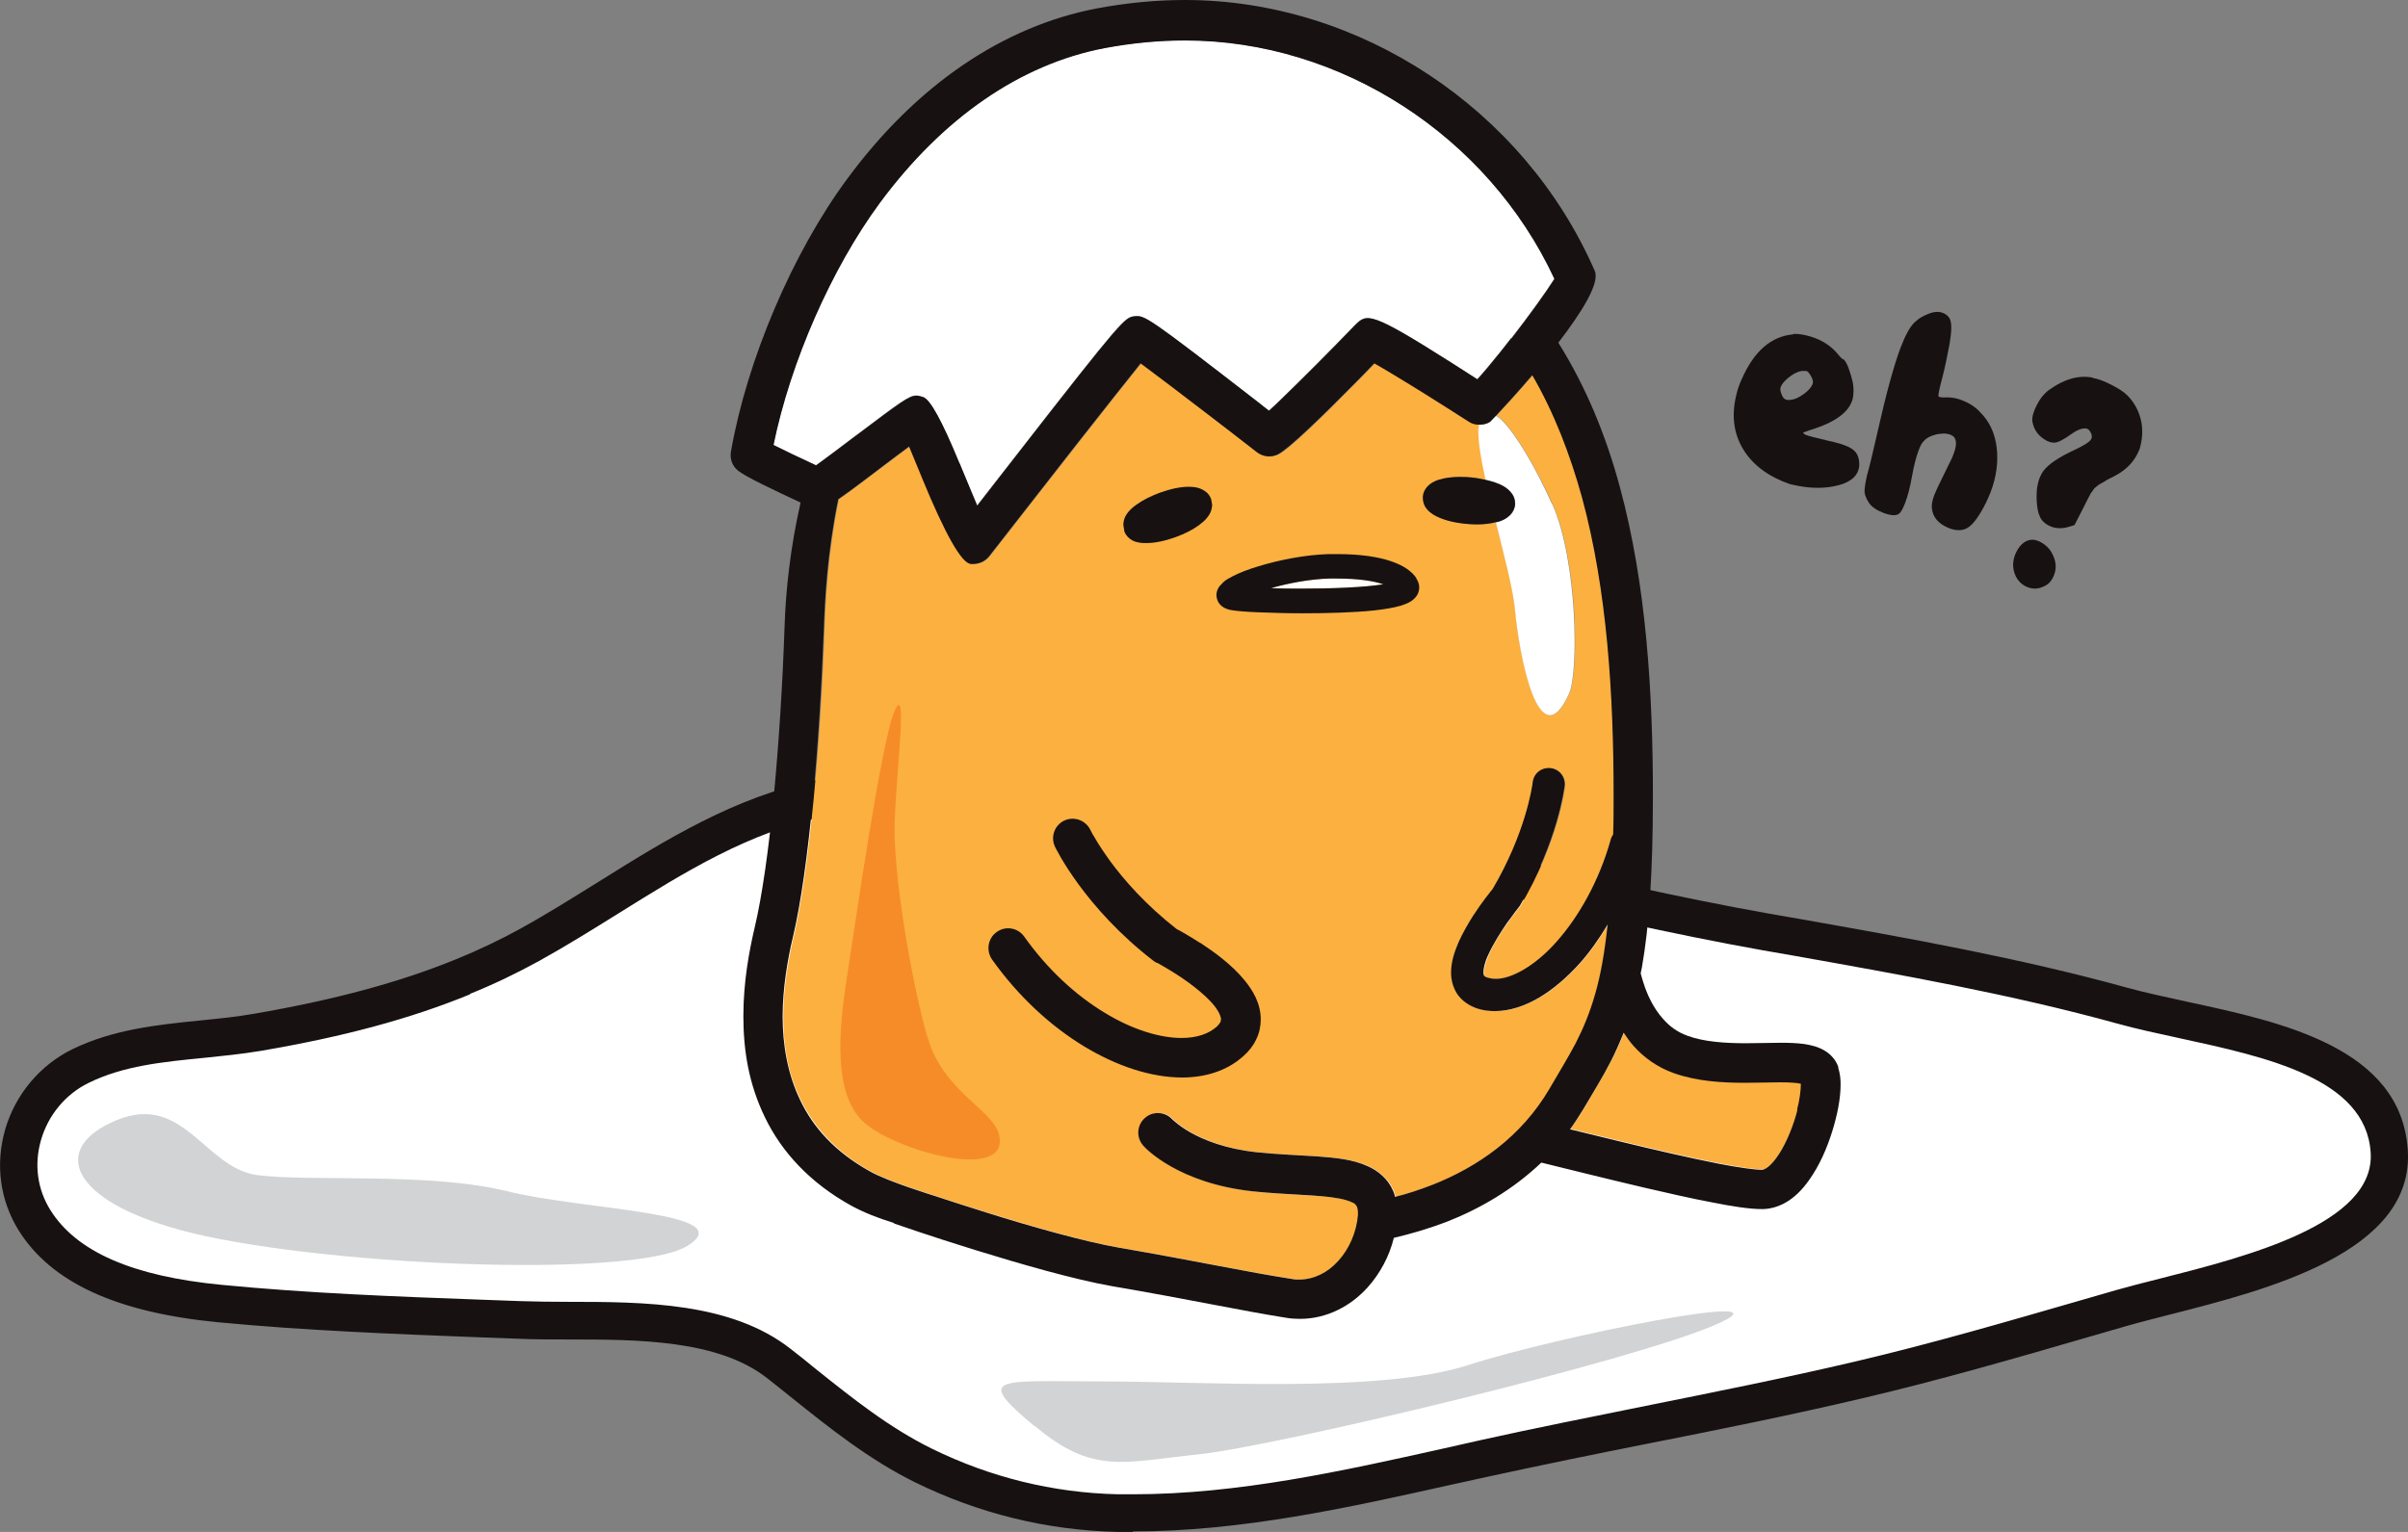 <svg xmlns="http://www.w3.org/2000/svg" fill="none" viewBox="0 0 231 147" height="147" width="231">
<rect x="0" y="0" width="231" height="147" fill="#808080" stroke="none"/>
<g clip-path="url(#clip0_8077_7039)">
<path fill="white" d="M44.395 93.738C38.079 96.313 31.373 97.9 24.666 99.073C19.04 100.039 12.953 99.74 7.717 102.293C2.274 104.96 0.046 111.883 3.307 117.103C6.89 122.83 14.814 124.485 21.038 125.083C30.615 126.003 40.215 126.279 49.838 126.67C57.463 126.969 68.28 125.819 74.711 130.856C79.213 134.374 83.438 138.1 88.606 140.653C94.394 143.504 100.732 145.045 107.186 145.206C107.668 145.206 108.174 145.206 108.679 145.206C120.162 145.206 131.37 142.4 142.509 139.94C154.406 137.318 166.44 135.225 178.291 132.442C186.766 130.442 195.126 127.958 203.486 125.543C211.731 123.174 229.875 120.277 229.186 110.48C228.451 100.062 212.925 99.119 203.555 96.543C192.324 93.439 180.818 91.507 169.357 89.46C154.13 86.746 139.294 82.699 124.159 79.64C115.018 77.8 105.693 76.076 96.369 75.547C90.489 75.202 84.541 75.432 78.753 76.605C68.211 78.743 60.012 85.574 50.849 90.633C48.758 91.783 46.6 92.818 44.372 93.715L44.395 93.738Z"></path>
<path fill="#171112" d="M108.679 147C108.173 147 107.668 147 107.163 147C100.388 146.839 93.888 145.229 87.825 142.262C83.392 140.078 79.626 137.065 75.974 134.144C75.193 133.523 74.412 132.879 73.609 132.259C68.9 128.556 61.229 128.533 54.477 128.533C52.824 128.533 51.239 128.533 49.769 128.464L46.002 128.326C37.757 128.004 29.26 127.682 20.877 126.877C11.162 125.934 4.915 123.06 1.791 118.069C-9.3239e-05 115.171 -0.459 111.768 0.482 108.433C1.447 105.052 3.812 102.224 6.936 100.683C10.863 98.774 15.089 98.337 19.2 97.923C20.992 97.739 22.691 97.578 24.368 97.279C32.084 95.945 38.24 94.29 43.729 92.059C45.934 91.162 48.046 90.15 49.999 89.069C52.502 87.689 54.982 86.126 57.394 84.631C63.825 80.606 70.485 76.467 78.409 74.834C83.921 73.707 89.823 73.362 96.483 73.73C106.244 74.282 116.074 76.145 124.526 77.846C131.025 79.157 137.571 80.675 143.887 82.147C152.293 84.102 160.997 86.126 169.679 87.666L172.458 88.149C182.862 89.989 193.633 91.898 204.037 94.773C205.782 95.255 207.758 95.669 209.825 96.129C218.942 98.084 230.311 100.545 230.977 110.319C231.666 120.185 217.472 123.772 208.079 126.164C206.563 126.555 205.185 126.9 203.991 127.245L200.569 128.234C193.449 130.304 186.054 132.443 178.705 134.167C171.883 135.777 164.901 137.18 158.149 138.514C153.051 139.526 147.975 140.561 142.899 141.665L139.225 142.469C129.326 144.677 119.106 146.954 108.679 146.954V147ZM45.084 95.416C39.365 97.762 32.957 99.487 24.988 100.844C23.196 101.143 21.359 101.327 19.568 101.511C15.594 101.902 11.851 102.27 8.521 103.903C6.293 104.983 4.616 107.007 3.927 109.422C3.261 111.745 3.583 114.136 4.846 116.137C7.349 120.116 12.7 122.462 21.244 123.29C29.512 124.094 37.964 124.416 46.163 124.715L49.93 124.853C51.354 124.899 52.892 124.922 54.5 124.922C61.827 124.922 70.141 124.968 75.836 129.43C76.64 130.051 77.444 130.695 78.225 131.339C81.876 134.259 85.344 137.019 89.41 139.02C94.991 141.756 101.008 143.251 107.255 143.389C107.737 143.389 108.219 143.389 108.702 143.389C118.738 143.389 128.775 141.159 138.467 138.997L142.141 138.169C147.217 137.042 152.339 136.03 157.437 134.995C164.167 133.638 171.125 132.259 177.878 130.672C185.158 128.97 192.485 126.831 199.581 124.784L203.003 123.795C204.221 123.45 205.645 123.083 207.206 122.692C215.451 120.599 227.899 117.448 227.417 110.572C226.935 103.489 217.45 101.442 209.09 99.625C206.977 99.165 204.933 98.728 203.118 98.222C192.875 95.394 182.195 93.508 171.86 91.668L169.081 91.185C160.331 89.621 151.581 87.597 143.106 85.643C136.813 84.171 130.291 82.676 123.837 81.365C115.5 79.686 105.831 77.846 96.3 77.317C89.961 76.95 84.334 77.317 79.144 78.352C71.84 79.847 65.754 83.642 59.3 87.666C56.866 89.184 54.316 90.771 51.744 92.197C49.654 93.347 47.426 94.428 45.084 95.371V95.416Z"></path>
<path fill="#D1D3D4" d="M17.202 118C6.66 115.125 4.777 110.135 11.185 107.49C17.592 104.845 19.659 112.067 24.643 112.757C29.65 113.424 41.087 112.458 48.598 114.297C56.108 116.16 71.151 116.298 65.96 119.541C60.77 122.784 29.65 121.427 17.179 118"></path>
<path fill="#D1D3D4" d="M99.216 136.835C93.337 131.937 95.794 132.558 105.601 132.558C115.408 132.558 132.404 133.73 140.832 130.994C149.261 128.257 172.618 123.589 164.649 127.084C156.656 130.603 122.413 138.767 115.041 139.549C107.645 140.331 104.82 141.504 99.24 136.812"></path>
<path fill="#FBB040" d="M172.802 103.949C172.412 103.857 171.7 103.811 170.827 103.811C169.862 103.811 168.714 103.857 167.497 103.857C165.338 103.857 162.903 103.742 160.63 102.937C158.999 102.362 157.713 101.396 156.748 100.315C156.381 99.901 156.082 99.487 155.807 99.05C155.416 100.039 155.003 100.959 154.566 101.81C153.74 103.374 152.867 104.8 151.948 106.363C151.535 107.053 151.121 107.697 150.662 108.318C151.994 108.64 153.556 109.031 155.187 109.422C158.494 110.227 162.123 111.078 164.97 111.63C166.831 111.998 168.415 112.228 169.059 112.205C169.15 112.205 169.334 112.182 169.656 111.929C169.954 111.699 170.345 111.262 170.712 110.687C171.447 109.56 172.113 107.904 172.481 106.432C172.733 105.467 172.848 104.547 172.848 103.995C172.848 103.972 172.848 103.949 172.848 103.926L172.802 103.949Z"></path>
<path fill="#FBB040" d="M153.074 95.371C153.556 93.646 153.969 91.484 154.268 88.724C153.441 90.104 152.545 91.369 151.581 92.45C149.1 95.187 146.321 96.981 143.473 97.026C142.899 97.026 142.302 96.934 141.751 96.773C140.97 96.521 140.281 96.061 139.845 95.394C139.408 94.75 139.248 93.991 139.248 93.324C139.248 92.289 139.569 91.346 139.959 90.426C140.35 89.506 140.855 88.655 141.36 87.874C142.21 86.563 142.991 85.574 143.244 85.298C146.367 80.008 147.033 75.524 147.079 75.11V75.087C147.171 74.236 147.929 73.638 148.779 73.73C149.629 73.822 150.226 74.581 150.134 75.432C150.134 75.57 149.514 80.744 145.839 86.954L145.678 87.161L145.609 87.253L145.38 87.552C145.173 87.805 144.897 88.172 144.599 88.609C143.979 89.483 143.244 90.633 142.807 91.668C142.509 92.358 142.348 92.979 142.348 93.324C142.348 93.554 142.394 93.623 142.417 93.646C142.417 93.646 142.463 93.738 142.738 93.83C142.968 93.899 143.221 93.945 143.519 93.945C144.92 93.991 147.24 92.772 149.353 90.403C151.489 88.034 153.464 84.608 154.566 80.583C154.612 80.399 154.704 80.215 154.819 80.054H154.796C154.819 78.904 154.842 77.709 154.842 76.421C154.842 66.693 154.222 56.62 151.81 47.743C150.662 43.488 149.1 39.556 147.033 36.014C145.586 37.693 144.254 39.142 143.542 39.901C143.703 39.993 143.887 40.131 144.071 40.269C145.54 41.764 147.47 45.121 148.94 48.387C151.374 53.791 151.489 64.485 150.547 66.555C147.676 72.925 145.77 63.013 145.357 58.529C145.173 56.574 144.346 53.354 143.519 50.112C142.968 50.25 142.394 50.319 141.728 50.319C141.429 50.319 141.108 50.319 140.786 50.273C139.523 50.158 138.444 49.905 137.617 49.399C137.341 49.215 137.066 49.031 136.813 48.64C136.675 48.41 136.56 48.111 136.56 47.789V47.651C136.629 47.053 136.974 46.662 137.272 46.455C137.571 46.225 137.87 46.11 138.168 46.018C138.765 45.834 139.454 45.765 140.212 45.765C140.511 45.765 140.832 45.765 141.177 45.811C141.682 45.857 142.118 45.949 142.578 46.041C142.141 44.063 141.866 42.315 141.889 41.12C141.889 40.982 141.935 40.867 141.958 40.752C141.613 40.752 141.269 40.66 140.947 40.453C138.444 38.843 135.734 37.141 133.736 35.945C133.001 35.508 132.38 35.14 131.898 34.864C131.301 35.485 130.704 36.106 130.084 36.727C126.868 39.993 123.653 43.143 122.643 43.603C121.977 43.925 121.219 43.833 120.644 43.396C119.083 42.178 117.452 40.936 115.913 39.74C113.272 37.716 110.884 35.899 109.483 34.864C108.242 36.405 106.015 39.211 103.534 42.384C100.663 46.041 97.471 50.135 94.968 53.354C94.6 53.837 94.026 54.113 93.429 54.113C93.337 54.113 93.268 54.113 93.176 54.113C92.288 53.99 90.734 51.239 88.514 45.857C88.514 45.857 88.445 45.696 88.422 45.627C88.032 44.707 87.618 43.695 87.274 42.844C86.47 43.442 85.528 44.155 84.724 44.753C83.438 45.719 82.451 46.478 81.67 47.053C81.21 47.398 80.82 47.674 80.475 47.904C79.396 53.17 79.189 57.77 79.097 60.322C78.914 65.842 78.546 71.614 78.041 76.812C77.536 82.009 76.916 86.609 76.135 89.92C75.653 91.99 75.147 94.704 75.147 97.532C75.147 100.361 75.584 103.052 76.847 105.605C78.11 108.157 80.154 110.526 83.576 112.435C85.253 113.355 89.731 114.758 89.731 114.758C91.063 115.195 92.809 115.769 94.738 116.367C98.964 117.678 104.108 119.15 107.416 119.725C115.018 121.036 119.749 122.071 124.066 122.738C124.296 122.784 124.526 122.784 124.755 122.784C126.133 122.784 127.397 122.14 128.453 120.99C129.487 119.863 130.199 118.23 130.313 116.597V116.344C130.313 116.045 130.268 115.884 130.245 115.792L130.084 115.562C129.9 115.401 129.349 115.149 128.43 114.988C126.593 114.643 123.607 114.689 120.277 114.321C113.157 113.562 109.965 110.181 109.758 109.951C109.069 109.169 109.138 107.973 109.896 107.283C110.677 106.593 111.848 106.662 112.537 107.421L112.583 107.467L112.882 107.72C113.157 107.95 113.617 108.295 114.26 108.663C115.569 109.399 117.636 110.25 120.667 110.572C122.688 110.779 124.641 110.848 126.409 110.963C128.201 111.101 129.808 111.239 131.278 111.906C132.243 112.343 133.23 113.125 133.713 114.275C133.781 114.459 133.827 114.666 133.896 114.85C135.091 114.528 136.285 114.16 137.456 113.7C141.958 111.929 146.069 109.031 148.756 104.455C149.72 102.822 150.57 101.465 151.282 100.062C152.017 98.659 152.637 97.21 153.142 95.348L153.074 95.371Z"></path>
<path fill="#F68C28" d="M88.973 99.556C87.48 94.382 85.643 83.826 85.827 78.812C86.011 73.822 87.09 65.382 85.827 68.21C84.541 71.039 81.968 89.184 81.21 94.014C80.476 98.82 79.924 104.754 82.703 107.536C85.482 110.319 96.943 113.585 95.84 108.893C95.266 106.478 90.466 104.754 88.996 99.556H88.973Z"></path>
<path fill="white" d="M148.894 48.387C147.424 45.098 145.517 41.763 144.025 40.269C143.841 40.108 143.657 39.993 143.496 39.901C143.152 40.246 142.968 40.453 142.945 40.476C142.624 40.682 142.256 40.775 141.889 40.752C141.889 40.867 141.843 41.005 141.82 41.12C141.774 42.315 142.072 44.063 142.509 46.041C143.175 46.179 143.795 46.386 144.3 46.685C144.576 46.869 144.851 47.053 145.104 47.444C145.242 47.651 145.357 47.973 145.357 48.295V48.387V48.433C145.288 49.031 144.943 49.422 144.645 49.629C144.346 49.859 144.048 49.974 143.749 50.066C143.68 50.089 143.565 50.089 143.496 50.111C144.3 53.354 145.15 56.551 145.334 58.529C145.747 63.013 147.653 72.925 150.524 66.555C151.443 64.508 151.328 53.814 148.917 48.387H148.894Z"></path>
<path fill="white" d="M127.535 55.516C125.72 55.562 123.63 55.953 121.931 56.436C122.849 56.459 123.86 56.482 124.939 56.482C127.764 56.482 130.842 56.367 132.702 56.068C131.829 55.769 130.405 55.516 128.269 55.516C128.04 55.516 127.787 55.516 127.535 55.516Z"></path>
<path fill="white" d="M144.966 32.472C146.666 30.288 148.365 27.919 149.1 26.746C142.716 13.017 128.591 3.864 113.663 3.864C111.113 3.864 108.518 4.117 105.946 4.599C97.861 6.14 90.397 11.269 84.38 19.456C79.718 25.757 75.79 34.726 74.183 42.683C75.17 43.189 76.755 43.948 78.271 44.638C79.189 43.994 80.728 42.821 81.968 41.878C82.083 41.786 82.198 41.694 82.313 41.625C86.286 38.636 87.182 37.946 87.894 37.946C88.1 37.946 88.307 38.015 88.537 38.084C89.211 38.298 90.359 40.384 91.982 44.339C92.028 44.477 92.097 44.638 92.166 44.753C92.648 45.949 93.222 47.329 93.727 48.502C95.151 46.685 96.391 45.075 97.54 43.603C107.737 30.495 107.898 30.449 108.817 30.334C109.804 30.242 109.919 30.242 120.782 38.659C121.104 38.912 121.402 39.142 121.724 39.395C122.068 39.073 122.528 38.659 123.01 38.176C124.847 36.405 127.534 33.714 129.969 31.185C131.117 30.058 131.393 29.828 139.156 34.749C139.937 35.255 140.763 35.761 141.705 36.382C142.302 35.738 143.083 34.795 143.933 33.737C144.254 33.323 144.599 32.886 144.943 32.449L144.966 32.472Z"></path>
<path fill="#171112" d="M176.362 102.431C176.155 101.764 175.673 101.235 175.191 100.913C174.456 100.43 173.744 100.292 173.055 100.177C172.343 100.085 171.608 100.062 170.827 100.062C169.77 100.062 168.645 100.108 167.497 100.108C165.476 100.108 163.455 99.97 161.893 99.395C160.928 99.05 160.17 98.498 159.55 97.785C158.609 96.751 157.988 95.394 157.644 94.267C157.529 93.945 157.46 93.646 157.391 93.393C157.437 93.209 157.46 93.048 157.506 92.841C158.195 88.931 158.563 83.826 158.563 76.398C158.563 66.486 157.943 56.137 155.393 46.731C154.061 41.786 152.132 37.095 149.491 32.886C151.696 30.012 153.51 27.16 152.982 25.987C146.206 10.441 130.405 0 113.663 0C110.884 0 108.059 0.276 105.234 0.805C96.185 2.53 87.894 8.187 81.279 17.156C76.043 24.239 71.656 34.519 70.118 43.35C70.003 44.04 70.255 44.73 70.806 45.167C71.473 45.719 74.275 47.053 76.801 48.226C75.836 52.457 75.377 56.551 75.262 60.184C75.078 65.635 74.711 71.338 74.229 76.421C73.746 81.503 73.103 86.034 72.391 89.023C71.863 91.277 71.312 94.244 71.312 97.509C71.312 100.775 71.817 104.018 73.402 107.26C74.963 110.48 77.651 113.493 81.716 115.723C82.91 116.367 84.265 116.896 85.689 117.333C85.735 117.356 85.781 117.402 85.827 117.425C85.827 117.425 89.249 118.621 93.567 119.955C97.884 121.289 103.052 122.784 106.727 123.428C114.26 124.715 118.945 125.75 123.446 126.463C123.883 126.532 124.296 126.555 124.71 126.555C127.305 126.555 129.602 125.313 131.209 123.52C132.403 122.186 133.276 120.553 133.713 118.782C135.389 118.391 137.089 117.885 138.788 117.241C142.004 115.976 145.15 114.137 147.86 111.561C150.203 112.136 153.969 113.079 157.69 113.953C159.987 114.482 162.26 115.01 164.235 115.378C166.211 115.769 167.818 116.022 169.035 116.022C169.77 116.022 170.482 115.815 171.08 115.516C172.136 114.964 172.917 114.137 173.56 113.217C174.548 111.837 175.259 110.181 175.765 108.571C176.27 106.938 176.569 105.398 176.569 104.064C176.569 103.535 176.523 103.029 176.339 102.454L176.362 102.431ZM144.966 32.472C144.622 32.909 144.3 33.346 143.956 33.76C143.106 34.818 142.325 35.761 141.728 36.405C140.786 35.807 139.96 35.278 139.179 34.772C131.416 29.851 131.14 30.081 129.992 31.208C127.557 33.737 124.87 36.428 123.033 38.199C122.551 38.682 122.091 39.096 121.747 39.418C121.402 39.165 121.104 38.935 120.805 38.682C109.942 30.265 109.827 30.265 108.84 30.357C107.921 30.472 107.76 30.518 97.563 43.626C96.415 45.098 95.174 46.708 93.75 48.525C93.245 47.329 92.671 45.949 92.189 44.776C92.143 44.638 92.074 44.477 92.005 44.362C90.382 40.407 89.234 38.322 88.56 38.107C88.307 38.038 88.124 37.969 87.917 37.969C87.205 37.969 86.309 38.659 82.336 41.648C82.221 41.74 82.106 41.832 81.991 41.901C80.751 42.844 79.212 43.994 78.294 44.661C76.755 43.948 75.17 43.189 74.206 42.706C75.836 34.749 79.764 25.78 84.403 19.479C90.443 11.315 97.884 6.163 105.969 4.622C108.541 4.14 111.113 3.887 113.686 3.887C128.614 3.887 142.739 13.04 149.123 26.769C148.388 27.942 146.689 30.311 144.989 32.495L144.966 32.472ZM137.387 113.7C136.216 114.16 135.022 114.551 133.827 114.85C133.781 114.666 133.736 114.459 133.644 114.275C133.161 113.125 132.197 112.343 131.209 111.906C129.739 111.239 128.132 111.101 126.34 110.963C124.572 110.848 122.62 110.779 120.599 110.572C117.567 110.25 115.5 109.399 114.191 108.663C113.548 108.295 113.088 107.95 112.813 107.72L112.514 107.467L112.468 107.421C111.779 106.662 110.585 106.593 109.827 107.283C109.046 107.973 108.977 109.169 109.689 109.951C109.896 110.204 113.088 113.562 120.208 114.321C123.538 114.666 126.524 114.643 128.361 114.987C129.28 115.148 129.854 115.401 130.015 115.562L130.176 115.792C130.176 115.792 130.268 116.045 130.268 116.344V116.597C130.13 118.253 129.418 119.863 128.384 120.99C127.351 122.14 126.065 122.761 124.687 122.784C124.457 122.784 124.227 122.784 123.998 122.738C119.657 122.071 114.949 121.036 107.347 119.725C104.039 119.15 98.918 117.701 94.669 116.367C92.74 115.769 90.994 115.194 89.662 114.758C89.662 114.758 85.184 113.378 83.507 112.435C80.062 110.526 78.018 108.18 76.778 105.605C75.538 103.052 75.078 100.223 75.078 97.532C75.078 94.842 75.561 92.013 76.066 89.92C76.847 86.609 77.467 82.009 77.972 76.812C78.477 71.614 78.822 65.865 79.029 60.322C79.121 57.747 79.327 53.17 80.407 47.904C80.728 47.674 81.119 47.398 81.601 47.053C82.382 46.478 83.392 45.719 84.656 44.753C85.459 44.155 86.401 43.419 87.205 42.844C87.549 43.695 87.963 44.684 88.353 45.627C88.376 45.696 88.422 45.788 88.445 45.857C90.665 51.254 92.219 54.006 93.107 54.113C93.107 54.113 93.268 54.113 93.36 54.113C93.957 54.113 94.531 53.837 94.899 53.354C97.402 50.135 100.617 46.018 103.465 42.384C105.946 39.234 108.173 36.405 109.414 34.864C110.815 35.899 113.203 37.716 115.844 39.74C117.383 40.913 119.014 42.177 120.576 43.396C121.15 43.833 121.931 43.925 122.574 43.603C123.561 43.12 126.8 39.993 130.015 36.727C130.635 36.106 131.232 35.485 131.829 34.864C132.312 35.14 132.955 35.508 133.667 35.945C135.665 37.141 138.375 38.843 140.878 40.453C141.177 40.66 141.521 40.752 141.889 40.752C142.256 40.752 142.624 40.683 142.945 40.476C142.945 40.476 143.175 40.246 143.496 39.901C144.208 39.142 145.54 37.693 146.987 35.991C149.054 39.556 150.593 43.511 151.764 47.743C154.176 56.62 154.796 66.67 154.796 76.421C154.796 77.709 154.796 78.904 154.75 80.031H154.773C154.658 80.192 154.566 80.376 154.52 80.56C153.395 84.585 151.42 88.011 149.307 90.38C147.194 92.772 144.874 93.968 143.473 93.922C143.175 93.922 142.922 93.876 142.693 93.807C142.417 93.715 142.394 93.646 142.371 93.623C142.371 93.6 142.302 93.531 142.302 93.301C142.302 92.956 142.44 92.312 142.761 91.645C143.221 90.61 143.956 89.46 144.553 88.586C144.874 88.149 145.15 87.781 145.334 87.528L145.563 87.23L145.632 87.138L145.793 86.93C149.468 80.721 150.065 75.547 150.088 75.409C150.18 74.558 149.583 73.799 148.733 73.707C147.883 73.615 147.125 74.213 147.033 75.064C146.987 75.524 146.321 79.985 143.198 85.298C142.968 85.574 142.164 86.563 141.315 87.873C140.832 88.632 140.327 89.506 139.914 90.426C139.523 91.346 139.202 92.289 139.202 93.324C139.202 93.991 139.362 94.727 139.799 95.394C140.235 96.038 140.947 96.52 141.705 96.773C142.256 96.957 142.853 97.026 143.428 97.026C146.275 96.98 149.054 95.187 151.535 92.45C152.499 91.369 153.395 90.104 154.222 88.724C153.923 91.484 153.533 93.623 153.028 95.371C152.499 97.233 151.879 98.682 151.167 100.085C150.432 101.488 149.583 102.845 148.641 104.478C145.954 109.054 141.843 111.952 137.341 113.723L137.387 113.7ZM172.435 106.478C172.067 107.95 171.401 109.606 170.666 110.733C170.299 111.308 169.908 111.745 169.61 111.975C169.288 112.205 169.127 112.251 169.013 112.251C168.369 112.251 166.808 112.044 164.924 111.676C162.1 111.124 158.448 110.273 155.141 109.468C153.51 109.077 151.971 108.686 150.616 108.364C151.075 107.743 151.489 107.076 151.902 106.409C152.821 104.846 153.717 103.42 154.52 101.856C154.957 101.005 155.37 100.062 155.761 99.096C156.059 99.533 156.335 99.947 156.702 100.361C157.667 101.442 158.953 102.408 160.584 102.983C162.88 103.788 165.292 103.903 167.451 103.903C168.691 103.903 169.839 103.857 170.781 103.857C171.654 103.857 172.366 103.903 172.756 103.995C172.756 104.018 172.756 104.041 172.756 104.064C172.756 104.616 172.641 105.536 172.389 106.501L172.435 106.478Z"></path>
<path fill="#171112" d="M135.871 55.47C135.412 54.803 134.654 54.274 133.46 53.86C132.243 53.446 130.589 53.17 128.246 53.17C127.994 53.17 127.741 53.17 127.466 53.17C125.169 53.239 122.665 53.745 120.713 54.343C119.726 54.642 118.876 54.964 118.233 55.309C117.911 55.47 117.613 55.631 117.36 55.861L116.97 56.275C116.855 56.459 116.694 56.712 116.694 57.103C116.694 57.356 116.786 57.655 116.924 57.862C117.13 58.161 117.383 58.299 117.59 58.391C117.796 58.483 117.98 58.529 118.164 58.552C118.715 58.644 119.611 58.713 120.805 58.759C121.999 58.804 123.423 58.85 124.939 58.85C127.305 58.85 129.854 58.782 131.829 58.575C132.84 58.46 133.69 58.322 134.401 58.115C134.746 58 135.068 57.885 135.389 57.678C135.55 57.563 135.711 57.425 135.871 57.218C136.032 57.011 136.147 56.689 136.147 56.367C136.147 56.022 136.009 55.723 135.871 55.516V55.47ZM124.939 56.482C123.86 56.482 122.849 56.482 121.931 56.436C123.63 55.953 125.72 55.562 127.534 55.516C127.787 55.516 128.017 55.516 128.269 55.516C130.405 55.516 131.829 55.769 132.702 56.068C130.842 56.367 127.764 56.482 124.939 56.482Z"></path>
<path fill="#171112" d="M141.682 50.319C142.348 50.319 142.922 50.25 143.473 50.112C143.565 50.112 143.657 50.089 143.726 50.066C144.025 49.974 144.323 49.859 144.622 49.629C144.897 49.422 145.265 49.031 145.334 48.433V48.387V48.295C145.334 47.95 145.219 47.651 145.081 47.444C144.828 47.053 144.553 46.869 144.277 46.685C143.772 46.386 143.152 46.202 142.486 46.041C142.049 45.949 141.59 45.857 141.085 45.811C140.763 45.788 140.442 45.765 140.12 45.765C139.362 45.765 138.673 45.834 138.076 46.018C137.778 46.11 137.479 46.225 137.18 46.455C136.905 46.662 136.537 47.076 136.491 47.651V47.789C136.491 48.134 136.606 48.433 136.721 48.64C136.974 49.031 137.249 49.215 137.525 49.399C138.352 49.882 139.431 50.158 140.694 50.273C141.016 50.296 141.337 50.319 141.636 50.319H141.682Z"></path>
<path fill="#171112" d="M107.852 50.986C107.967 51.261 108.127 51.492 108.334 51.653C108.633 51.905 108.908 51.997 109.184 52.043C109.46 52.112 109.689 52.112 109.965 52.112C110.815 52.112 111.756 51.905 112.79 51.538C113.662 51.215 114.397 50.848 114.995 50.411C115.293 50.181 115.569 49.974 115.798 49.675C116.028 49.399 116.258 49.031 116.281 48.433L116.189 47.904C116.074 47.582 115.89 47.352 115.684 47.191C115.086 46.754 114.581 46.731 114.076 46.708C113.226 46.708 112.284 46.915 111.251 47.283C110.401 47.605 109.643 47.973 109.046 48.41C108.748 48.617 108.472 48.847 108.242 49.123C108.013 49.399 107.783 49.767 107.76 50.365L107.852 50.916V50.986Z"></path>
<path fill="#171112" d="M115.11 90.472C114.076 89.805 113.226 89.322 112.859 89.138C109.919 86.838 107.829 84.447 106.497 82.63C105.831 81.71 105.326 80.928 105.027 80.399C104.866 80.146 104.752 79.939 104.683 79.801L104.614 79.663C104.154 78.697 103.029 78.306 102.087 78.743C101.146 79.203 100.755 80.33 101.215 81.273C101.307 81.434 103.994 87.068 110.677 92.22L110.976 92.404H111.044C111.389 92.611 113.088 93.531 114.604 94.727C115.362 95.325 116.074 95.969 116.533 96.566C116.993 97.164 117.154 97.647 117.131 97.831L117.085 98.061C117.085 98.061 116.947 98.314 116.717 98.521C115.959 99.188 114.857 99.602 113.341 99.602C111.297 99.602 108.633 98.82 105.946 97.164C103.236 95.531 100.526 93.071 98.252 89.874C97.655 89.023 96.46 88.816 95.611 89.437C94.761 90.035 94.577 91.231 95.174 92.082C97.747 95.692 100.824 98.475 103.994 100.407C107.163 102.316 110.378 103.374 113.364 103.397C115.546 103.397 117.659 102.799 119.267 101.35C119.795 100.89 120.231 100.338 120.507 99.74C120.805 99.142 120.943 98.475 120.943 97.831C120.943 96.29 120.208 95.072 119.404 94.083C118.164 92.565 116.533 91.392 115.178 90.495L115.11 90.472Z"></path>
<path fill="#171112" d="M171.975 32.059C172.297 32.013 172.733 32.059 173.239 32.174C174.525 32.473 175.558 33.071 176.316 33.99C176.546 34.289 176.729 34.45 176.844 34.496H176.89C176.89 34.496 177.143 34.795 177.327 35.301C177.51 35.807 177.648 36.29 177.74 36.704C177.832 37.256 177.832 37.762 177.74 38.222C177.441 39.51 176.086 40.522 173.675 41.258C173.216 41.419 172.963 41.511 172.963 41.534C172.963 41.534 173.032 41.626 173.193 41.718C173.491 41.833 174.203 42.017 175.374 42.292L175.696 42.361C176.775 42.614 177.487 42.891 177.832 43.212C178.199 43.511 178.36 43.994 178.36 44.592C178.36 44.684 178.36 44.799 178.314 44.96C178.107 45.857 177.258 46.432 175.811 46.685C174.685 46.892 173.399 46.846 172.021 46.524L171.7 46.455C169.656 45.742 168.163 44.638 167.244 43.143C166.326 41.649 166.096 39.947 166.532 38.038C166.67 37.394 166.877 36.819 167.106 36.336C168.278 33.691 169.908 32.266 172.044 32.082L171.975 32.059ZM173.698 36.037C173.537 35.761 173.399 35.623 173.284 35.6H172.802C172.389 35.692 171.975 35.899 171.562 36.244C171.149 36.589 170.873 36.911 170.804 37.21C170.758 37.371 170.804 37.601 170.942 37.923C171.057 38.222 171.263 38.383 171.562 38.383C172.021 38.383 172.504 38.199 173.009 37.831C173.514 37.463 173.813 37.118 173.905 36.773C173.95 36.589 173.882 36.336 173.698 36.037Z"></path>
<path fill="#171112" d="M183.78 30.84C184.079 30.541 184.492 30.311 185.021 30.104C185.549 29.897 186.008 29.874 186.399 30.035C186.697 30.15 186.904 30.334 187.042 30.587C187.248 31.001 187.225 31.806 187.019 33.025C186.789 34.243 186.559 35.37 186.284 36.405C186.008 37.44 185.916 37.992 185.962 38.038C186.054 38.13 186.33 38.153 186.766 38.13C187.271 38.13 187.754 38.222 188.213 38.406C188.925 38.682 189.499 39.05 189.958 39.556C190.854 40.453 191.382 41.58 191.543 42.959C191.704 44.339 191.52 45.765 190.946 47.26C190.854 47.49 190.716 47.812 190.51 48.249C189.867 49.537 189.269 50.342 188.764 50.641C188.282 50.94 187.708 50.94 187.042 50.71C185.962 50.296 185.388 49.629 185.319 48.709C185.296 48.41 185.365 48.042 185.526 47.582C185.687 47.168 186.123 46.225 186.858 44.753C187.088 44.293 187.294 43.902 187.409 43.557C187.8 42.545 187.685 41.925 187.111 41.718C187.019 41.672 186.835 41.649 186.628 41.603C186.261 41.603 185.87 41.626 185.48 41.764C185.089 41.879 184.768 42.062 184.561 42.316C184.378 42.477 184.217 42.776 184.056 43.212C183.826 43.81 183.62 44.615 183.436 45.604C183.252 46.685 183.022 47.582 182.747 48.295C182.563 48.778 182.379 49.1 182.219 49.261C181.943 49.514 181.415 49.491 180.68 49.215C180.037 48.962 179.577 48.663 179.302 48.272C179.026 47.858 178.888 47.49 178.865 47.191C178.865 46.869 178.934 46.34 179.118 45.558C179.348 44.753 179.669 43.419 180.083 41.58C180.933 37.785 181.69 35.048 182.31 33.392C182.793 32.128 183.252 31.3 183.711 30.886L183.78 30.84Z"></path>
<path fill="#171112" d="M194.942 51.79C195.195 51.79 195.448 51.859 195.723 51.997C196.206 52.25 196.573 52.595 196.803 53.009C197.285 53.837 197.331 54.642 196.94 55.424C196.78 55.746 196.55 55.999 196.32 56.137C195.631 56.551 194.965 56.597 194.299 56.252C193.771 55.976 193.404 55.516 193.22 54.895C193.036 54.251 193.105 53.63 193.427 52.963C193.817 52.204 194.322 51.813 194.965 51.79H194.942ZM200.753 36.267C201.212 36.336 201.809 36.543 202.567 36.934C203.233 37.279 203.739 37.601 204.06 37.923C204.68 38.544 205.117 39.303 205.346 40.177C205.576 41.05 205.553 41.97 205.3 42.913C205.277 43.074 205.163 43.304 205.002 43.626C204.588 44.408 203.945 45.075 203.027 45.581C202.866 45.673 202.659 45.788 202.407 45.903C202.154 46.018 201.993 46.133 201.924 46.179C201.832 46.225 201.718 46.294 201.557 46.386C201.396 46.478 201.281 46.547 201.235 46.593C201.189 46.639 201.12 46.685 201.006 46.777C200.891 46.869 200.845 46.938 200.822 46.984C200.799 47.03 200.753 47.099 200.661 47.214C200.592 47.306 200.523 47.398 200.477 47.513C200.431 47.605 200.363 47.72 200.294 47.858L199.926 48.594L199.007 50.388L198.318 50.594C197.675 50.755 197.078 50.709 196.55 50.434C196.091 50.203 195.792 49.882 195.654 49.491C195.494 49.169 195.425 48.686 195.379 48.042C195.356 47.398 195.379 46.869 195.494 46.432C195.562 46.087 195.677 45.788 195.838 45.489C196.183 44.799 197.124 44.086 198.64 43.35C199.811 42.821 200.477 42.407 200.615 42.131C200.707 41.924 200.684 41.694 200.523 41.441C200.385 41.166 200.156 41.074 199.834 41.12C199.513 41.166 199.122 41.349 198.709 41.648C197.951 42.2 197.4 42.476 197.055 42.476C196.803 42.476 196.573 42.407 196.343 42.292C195.562 41.878 195.103 41.258 194.965 40.43C194.919 40.039 195.057 39.51 195.379 38.889C195.7 38.245 196.114 37.739 196.596 37.394C198.043 36.359 199.444 35.968 200.799 36.244L200.753 36.267Z"></path>
</g>
<defs>
<clipPath id="clip0_8077_7039">
<rect fill="white" height="147" width="231"></rect>
</clipPath>
</defs>
</svg>
